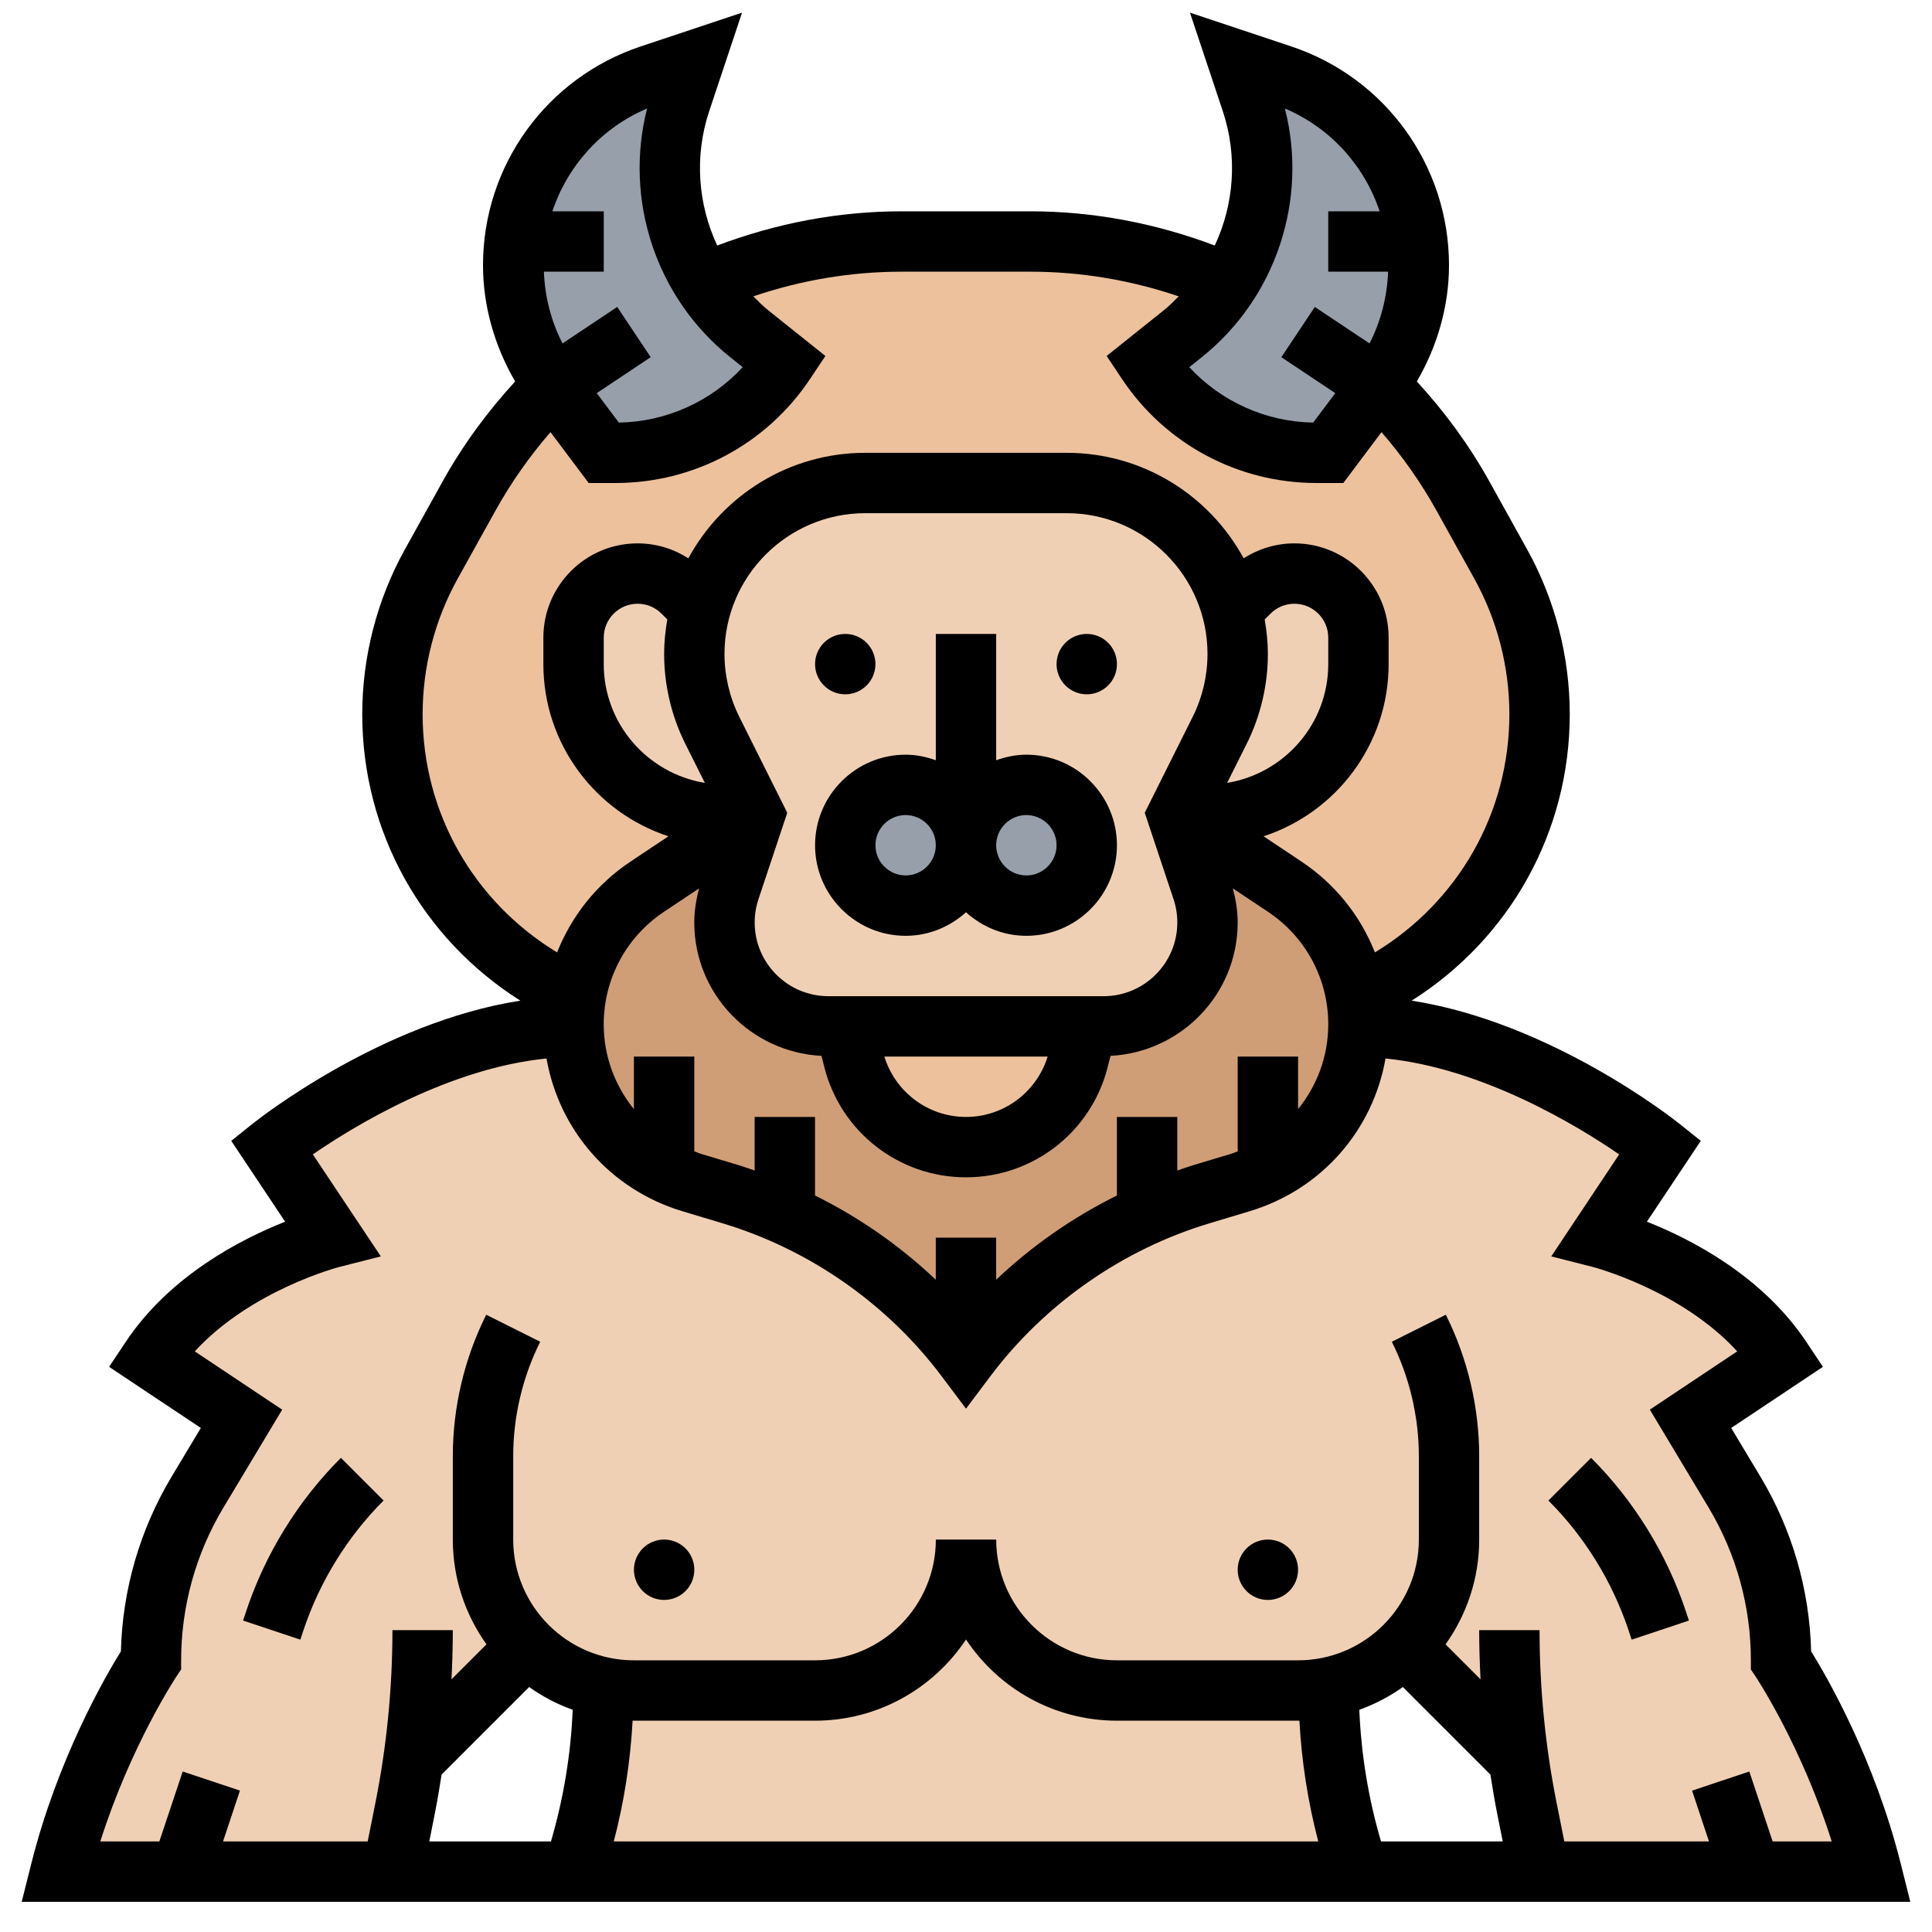 <svg id="_x33_0" enable-background="new 0 0 64 64" height="512" viewBox="0 0 64 64" width="512" xmlns="http://www.w3.org/2000/svg"><g><g><g><path d="m44.98 61.94.02.06h-26l.02-.06c.65-1.95.98-3.99.98-6.04.32.07.66.1 1 .1h6c2.76 0 5-2.24 5-5 0 2.76 2.24 5 5 5h6c.34 0 .68-.03 1-.1 0 2.05.33 4.09.98 6.04z" fill="#f0d0b4"/></g><g><path d="m43 56h-6c-2.76 0-5-2.24-5-5 0 2.76-2.24 5-5 5h-6c-.34 0-.68-.03-1-.1-.98-.2-1.86-.68-2.54-1.36l-3.77 3.77c-.08.55-.17 1.09-.28 1.63l-.41 2.06h-7-4c1-4 3-7 3-7 0-1.96.53-3.89 1.54-5.57l1.46-2.43-3-2c2-3 6-4 6-4l-2-3s5-4 10-4c.02 1.18.41 2.3 1.08 3.2.5.67 1.15 1.22 1.92 1.6v.01c.28.14.58.26.9.36l1.31.39c.61.19 1.21.41 1.79.67 2.37 1.05 4.44 2.68 6 4.77.98-1.3 2.14-2.42 3.46-3.34.8-.56 1.65-1.04 2.54-1.43.58-.26 1.18-.48 1.79-.67l1.31-.39c.32-.1.62-.22.9-.36v-.01c1.79-.9 2.97-2.74 3-4.8 5 0 10 4 10 4l-2 3s4 1 6 4l-3 2 1.46 2.43c1.01 1.68 1.54 3.61 1.54 5.57 0 0 .5.75 1.12 2 .63 1.25 1.38 3 1.88 5h-4-7l-.41-2.06c-.11-.54-.2-1.08-.28-1.63l-3.77-3.77c-.68.68-1.56 1.16-2.54 1.36-.32.07-.66.1-1 .1z" fill="#f0d0b4"/></g><g><path d="m42.88 19c-.56 0-1.1.22-1.5.62l-.57.57h-.01c-.64-2.41-2.85-4.19-5.46-4.19h-6.68c-1.56 0-2.98.64-4 1.66-.02.02-.04.04-1.46 2.53h-.01l-.57-.57c-.4-.4-.94-.62-1.5-.62-.58 0-1.12.24-1.5.62s-.62.92-.62 1.5v.88c0 2.76 2.24 5 5 5h1l-3.56 2.38c-1.28.84-2.12 2.18-2.37 3.66l-.4-.2c-1.73-.87-3.15-2.19-4.14-3.78-.98-1.6-1.53-3.46-1.53-5.4 0-1.74.44-3.46 1.29-4.98l1.25-2.25c.75-1.35 1.69-2.59 2.78-3.67.01 0 .01.01.01.01v.01l1.67 2.22h.39c2.26 0 4.36-1.13 5.61-3l-1.19-.95c-.61-.48-1.11-1.05-1.51-1.68 2.07-.9 4.31-1.37 6.57-1.37h4.26c2.26 0 4.5.47 6.57 1.37-.4.63-.91 1.2-1.51 1.68l-1.19.95c1.25 1.87 3.35 3 5.61 3h.39l1.67-2.22v-.01s0-.01.01-.01c1.09 1.08 2.03 2.32 2.78 3.67l1.25 2.25c.85 1.52 1.29 3.24 1.29 4.98 0 1.94-.55 3.8-1.53 5.4-.99 1.59-2.41 2.91-4.14 3.78l-.4.2c-.1-.59-.3-1.17-.58-1.69-.41-.79-1.03-1.47-1.79-1.97l-3.56-2.38h1c2.76 0 5-2.24 5-5v-.88c0-.58-.24-1.12-.62-1.5s-.92-.62-1.5-.62z" fill="#ecc19c"/></g><g><path d="m23.3 9.37c.4.63.9 1.2 1.51 1.68l1.19.95c-1.25 1.87-3.35 3-5.61 3h-.39l-1.67-2.22v-.01s0-.01-.01-.01c-.85-1.15-1.32-2.54-1.32-3.97 0-.27.02-.53.05-.79.3-2.53 2.03-4.69 4.49-5.51l1.46-.49-.46 1.37c-.68 2.05-.37 4.25.76 6z" fill="#969faa"/></g><g><path d="m40.7 9.37c1.13-1.75 1.44-3.95.76-6l-.46-1.37 1.46.49c2.46.82 4.19 2.98 4.49 5.51.03.26.05.52.05.79 0 1.43-.47 2.82-1.32 3.97-.01 0-.01.01-.01.01v.01l-1.67 2.22h-.39c-2.26 0-4.36-1.13-5.61-3l1.19-.95c.6-.48 1.11-1.05 1.51-1.68z" fill="#969faa"/></g><g><path d="m42 38.8v.01c-.28.14-.58.26-.9.36l-1.31.39c-.61.19-1.21.41-1.79.67-.89.39-1.74.87-2.54 1.43-1.32.92-2.48 2.04-3.46 3.34-1.56-2.09-3.63-3.72-6-4.77-.58-.26-1.18-.48-1.79-.67l-1.31-.39c-.32-.1-.62-.22-.9-.36v-.01c-.77-.38-1.42-.93-1.92-1.6-.67-.9-1.06-2.02-1.08-3.2 0-.02 0-.05 0-.07 0-.3.02-.6.07-.89.25-1.48 1.09-2.82 2.37-3.66l3.56-2.38-.82 2.47c-.12.35-.18.72-.18 1.09 0 1.9 1.54 3.44 3.44 3.44h.56l.27 1.09c.43 1.71 1.97 2.91 3.73 2.91.88 0 1.7-.3 2.36-.81.66-.52 1.16-1.25 1.37-2.1l.27-1.09h.56c.95 0 1.81-.38 2.43-1.01.63-.62 1.01-1.48 1.01-2.43 0-.37-.06-.74-.18-1.09l-.82-2.47 3.56 2.38c.76.5 1.38 1.18 1.79 1.97.28.52.48 1.1.58 1.69.05.29.07.59.07.89v.07c-.03 2.06-1.21 3.9-3 4.8z" fill="#cf9e76"/></g><g><path d="m23 21.66c0 .88.2 1.75.6 2.54l1.4 2.8h-1c-2.76 0-5-2.24-5-5v-.88c0-.58.24-1.12.62-1.5s.92-.62 1.5-.62c.56 0 1.1.22 1.5.62l.57.57h.01c-.13.47-.2.96-.2 1.47z" fill="#f0d0b4"/></g><g><path d="m40.81 20.19.57-.57c.4-.4.94-.62 1.5-.62.58 0 1.12.24 1.5.62s.62.92.62 1.5v.88c0 2.76-2.24 5-5 5h-1l1.4-2.8c.4-.79.6-1.66.6-2.54 0-.51-.07-1-.2-1.47z" fill="#f0d0b4"/></g><g><path d="m40.8 20.19c.13.47.2.96.2 1.47 0 .88-.2 1.75-.6 2.54l-1.4 2.8.82 2.47c.12.35.18.72.18 1.09 0 .95-.38 1.81-1.01 2.43-.62.63-1.48 1.01-2.43 1.01h-.56-8-.56c-1.9 0-3.44-1.54-3.44-3.44 0-.37.06-.74.18-1.09l.82-2.47-1.4-2.8c-.4-.79-.6-1.66-.6-2.54 0-.51.07-1 .2-1.47 1.42-2.49 1.44-2.51 1.46-2.53 1.02-1.02 2.44-1.66 4-1.66h6.68c2.61 0 4.82 1.78 5.46 4.19z" fill="#f0d0b4"/></g><g><circle cx="34" cy="28" fill="#969faa" r="2"/></g><g><circle cx="30" cy="28" fill="#969faa" r="2"/></g><g><path d="m36 34-.27 1.09c-.21.85-.71 1.58-1.37 2.1-.66.51-1.48.81-2.36.81-1.76 0-3.3-1.2-3.73-2.91l-.27-1.09z" fill="#ecc19c"/></g></g><g><path d="m34 25c-.352 0-.686.072-1 .184v-4.184h-2v4.184c-.314-.112-.648-.184-1-.184-1.654 0-3 1.346-3 3s1.346 3 3 3c.771 0 1.468-.301 2-.78.532.48 1.229.78 2 .78 1.654 0 3-1.346 3-3s-1.346-3-3-3zm-4 4c-.551 0-1-.449-1-1s.449-1 1-1 1 .449 1 1-.449 1-1 1zm4 0c-.551 0-1-.449-1-1s.449-1 1-1 1 .449 1 1-.449 1-1 1z"/><circle cx="28" cy="22" r="1"/><circle cx="36" cy="22" r="1"/><circle cx="42" cy="52" r="1"/><path d="m62.97 61.758c-.873-3.492-2.458-6.225-2.974-7.055-.051-2.041-.63-4.037-1.682-5.79l-.966-1.61 3.039-2.025-.555-.832c-1.456-2.184-3.81-3.396-5.276-3.976l1.785-2.678-.716-.573c-.191-.153-4.25-3.354-8.861-4.071 3.247-2.054 5.236-5.584 5.236-9.489 0-1.909-.49-3.8-1.417-5.469l-1.245-2.241c-.666-1.198-1.477-2.305-2.403-3.313.679-1.166 1.065-2.497 1.065-3.849 0-3.294-2.1-6.208-5.225-7.249l-3.356-1.119 1.089 3.267c.495 1.487.373 3.08-.267 4.447-1.958-.737-4.007-1.133-6.112-1.133h-4.258c-2.106 0-4.154.396-6.112 1.133-.64-1.367-.762-2.96-.267-4.447l1.089-3.267-3.356 1.119c-3.125 1.041-5.225 3.954-5.225 7.249 0 1.352.386 2.684 1.065 3.849-.926 1.008-1.737 2.115-2.403 3.313l-1.245 2.242c-.927 1.668-1.417 3.559-1.417 5.468 0 3.905 1.989 7.435 5.237 9.489-4.611.717-8.67 3.919-8.861 4.071l-.716.573 1.785 2.678c-1.467.58-3.821 1.792-5.276 3.976l-.555.832 3.039 2.025-.966 1.61c-1.052 1.753-1.631 3.749-1.682 5.79-.516.83-2.101 3.563-2.974 7.055l-.312 1.242h62.562zm-17.268-54.758h-1.702v2h1.983c-.032.827-.238 1.642-.616 2.376l-1.812-1.208-1.109 1.664 1.787 1.191-.733.976c-1.575-.028-3.05-.698-4.103-1.836l.416-.333c2.458-1.966 3.524-5.216 2.751-8.236 1.508.639 2.633 1.894 3.138 3.406zm-24.266-3.406c-.772 3.02.293 6.27 2.751 8.236l.416.333c-1.053 1.138-2.528 1.808-4.103 1.836l-.732-.976 1.787-1.191-1.109-1.664-1.812 1.208c-.379-.734-.584-1.549-.617-2.376h1.983v-2h-1.702c.505-1.512 1.63-2.767 3.138-3.406zm-7.436 20.065c0-1.57.403-3.125 1.165-4.497l1.245-2.241c.517-.931 1.13-1.803 1.826-2.606l1.264 1.685h.895c2.593 0 4.999-1.288 6.438-3.445l.509-.763-1.905-1.523c-.174-.139-.327-.296-.482-.452 1.582-.536 3.229-.817 4.916-.817h4.258c1.687 0 3.334.281 4.917.817-.155.155-.308.313-.482.452l-1.905 1.523.509.763c1.438 2.157 3.845 3.445 6.437 3.445h.895l1.264-1.685c.696.803 1.309 1.675 1.826 2.606l1.245 2.241c.762 1.372 1.165 2.927 1.165 4.497 0 3.27-1.697 6.217-4.454 7.891-.477-1.208-1.312-2.262-2.428-3.006l-1.261-.841c2.402-.784 4.143-3.043 4.143-5.703v-.879c0-1.721-1.4-3.121-3.121-3.121-.606 0-1.184.176-1.681.496-1.129-2.08-3.333-3.496-5.861-3.496h-6.674c-2.528 0-4.732 1.416-5.861 3.496-.497-.32-1.075-.496-1.681-.496-1.721 0-3.121 1.4-3.121 3.121v.879c0 2.66 1.741 4.919 4.143 5.703l-1.261.841c-1.115.744-1.95 1.798-2.427 3.006-2.758-1.675-4.455-4.622-4.455-7.891zm27 11.341v3.139c-.064.022-.122.053-.188.073l-1.311.394c-.169.051-.334.114-.502.17v-1.776h-2v2.603c-1.463.724-2.815 1.666-4 2.79v-1.393h-2v1.393c-1.185-1.124-2.537-2.066-4-2.79v-2.603h-2v1.776c-.167-.056-.332-.119-.501-.17l-1.312-.394c-.065-.02-.123-.051-.187-.073v-3.139h-2v1.741c-.628-.775-1-1.752-1-2.812 0-1.499.745-2.89 1.991-3.721l1.169-.779c-.098.369-.16.747-.16 1.13 0 2.371 1.872 4.297 4.214 4.418l.089.355c.54 2.16 2.472 3.668 4.698 3.668s4.158-1.508 4.698-3.668l.089-.355c2.341-.122 4.213-2.047 4.213-4.418 0-.384-.063-.761-.16-1.13l1.169.779c1.246.831 1.991 2.222 1.991 3.721 0 1.06-.372 2.038-1 2.812v-1.741zm.297-10.357c.46-.92.703-1.951.703-2.979 0-.391-.041-.771-.105-1.144l.191-.191c.212-.212.493-.329.793-.329.618 0 1.121.503 1.121 1.121v.879c0 1.983-1.454 3.621-3.349 3.934zm-1.789-.894-1.587 3.175.954 2.863c.083.249.125.508.125.772 0 1.346-1.095 2.441-2.441 2.441h-9.117c-1.347 0-2.442-1.095-2.442-2.441 0-.263.042-.522.125-.772l.954-2.863-1.587-3.174c-.322-.646-.492-1.367-.492-2.087 0-2.571 2.092-4.663 4.663-4.663h6.674c2.571 0 4.663 2.092 4.663 4.663 0 .72-.17 1.441-.492 2.086zm-4.803 11.251c-.368 1.182-1.453 2-2.705 2s-2.337-.818-2.705-2zm-12.002-10.357.646 1.291c-1.895-.313-3.349-1.951-3.349-3.934v-.879c0-.618.503-1.121 1.121-1.121.3 0 .581.117.793.328l.191.191c-.064.373-.105.753-.105 1.144 0 1.029.243 2.059.703 2.98zm-8.311 35.495c.09-.448.166-.9.236-1.352l2.901-2.901c.44.314.924.567 1.442.754-.06 1.466-.299 2.919-.72 4.361h-4.03zm17.608-5.828c1.076 1.62 2.914 2.69 5 2.69h6c.015 0 .029-.002.044-.002.074 1.344.278 2.678.625 4.002h-23.337c.344-1.31.55-2.649.624-4.002.015 0 .029.002.044.002h6c2.086 0 3.924-1.071 5-2.69zm14.471 1.575 2.901 2.901c.07.452.146.904.236 1.352l.172.862h-4.032c-.418-1.421-.658-2.881-.719-4.361.518-.187 1.002-.44 1.442-.754zm12.25 5.115-.772-2.316-1.897.633.56 1.683h-4.792l-.251-1.255c-.378-1.888-.569-3.821-.569-5.745h-2c0 .543.016 1.087.045 1.63l-1.159-1.159c.698-.981 1.114-2.177 1.114-3.471v-2.764c0-1.617-.382-3.237-1.105-4.684l-1.789.895c.585 1.17.895 2.48.895 3.789v2.764c0 2.206-1.794 4-4 4h-6c-2.206 0-4-1.794-4-4h-2c0 2.206-1.794 4-4 4h-6c-2.206 0-4-1.794-4-4v-2.764c0-1.309.309-2.619.895-3.789l-1.789-.895c-.725 1.447-1.107 3.067-1.107 4.684v2.764c0 1.294.416 2.49 1.115 3.471l-1.159 1.159c.028-.543.044-1.087.044-1.63h-2c0 1.924-.191 3.857-.569 5.745l-.251 1.255h-4.792l.561-1.684-1.897-.633-.773 2.317h-1.956c.996-3.146 2.493-5.421 2.51-5.446l.167-.252v-.302c0-1.781.484-3.53 1.401-5.058l1.947-3.245-2.895-1.931c1.867-2.034 4.759-2.789 4.791-2.797l1.372-.349-2.252-3.379c1.384-.955 4.519-2.857 7.74-3.177.417 2.382 2.121 4.346 4.508 5.062l1.312.394c2.884.864 5.468 2.668 7.276 5.079l.8 1.065.8-1.065c1.809-2.411 4.393-4.215 7.277-5.079l1.311-.394c2.388-.717 4.092-2.681 4.509-5.062 3.213.32 6.353 2.222 7.74 3.177l-2.25 3.379 1.37.348c.032.008 2.924.763 4.791 2.797l-2.895 1.931 1.947 3.245c.916 1.529 1.4 3.278 1.4 5.059v.303l.168.252c.017.025 1.512 2.289 2.51 5.445z"/><path d="m52.707 48.293-1.414 1.414c1.199 1.199 2.116 2.684 2.653 4.293l.105.316 1.897-.633-.105-.316c-.634-1.902-1.718-3.657-3.136-5.074z"/><circle cx="22" cy="52" r="1"/><path d="m8.157 53.367-.105.316 1.897.633.105-.316c.537-1.609 1.454-3.094 2.653-4.293l-1.414-1.414c-1.418 1.417-2.502 3.172-3.136 5.074z"/></g></g></svg>